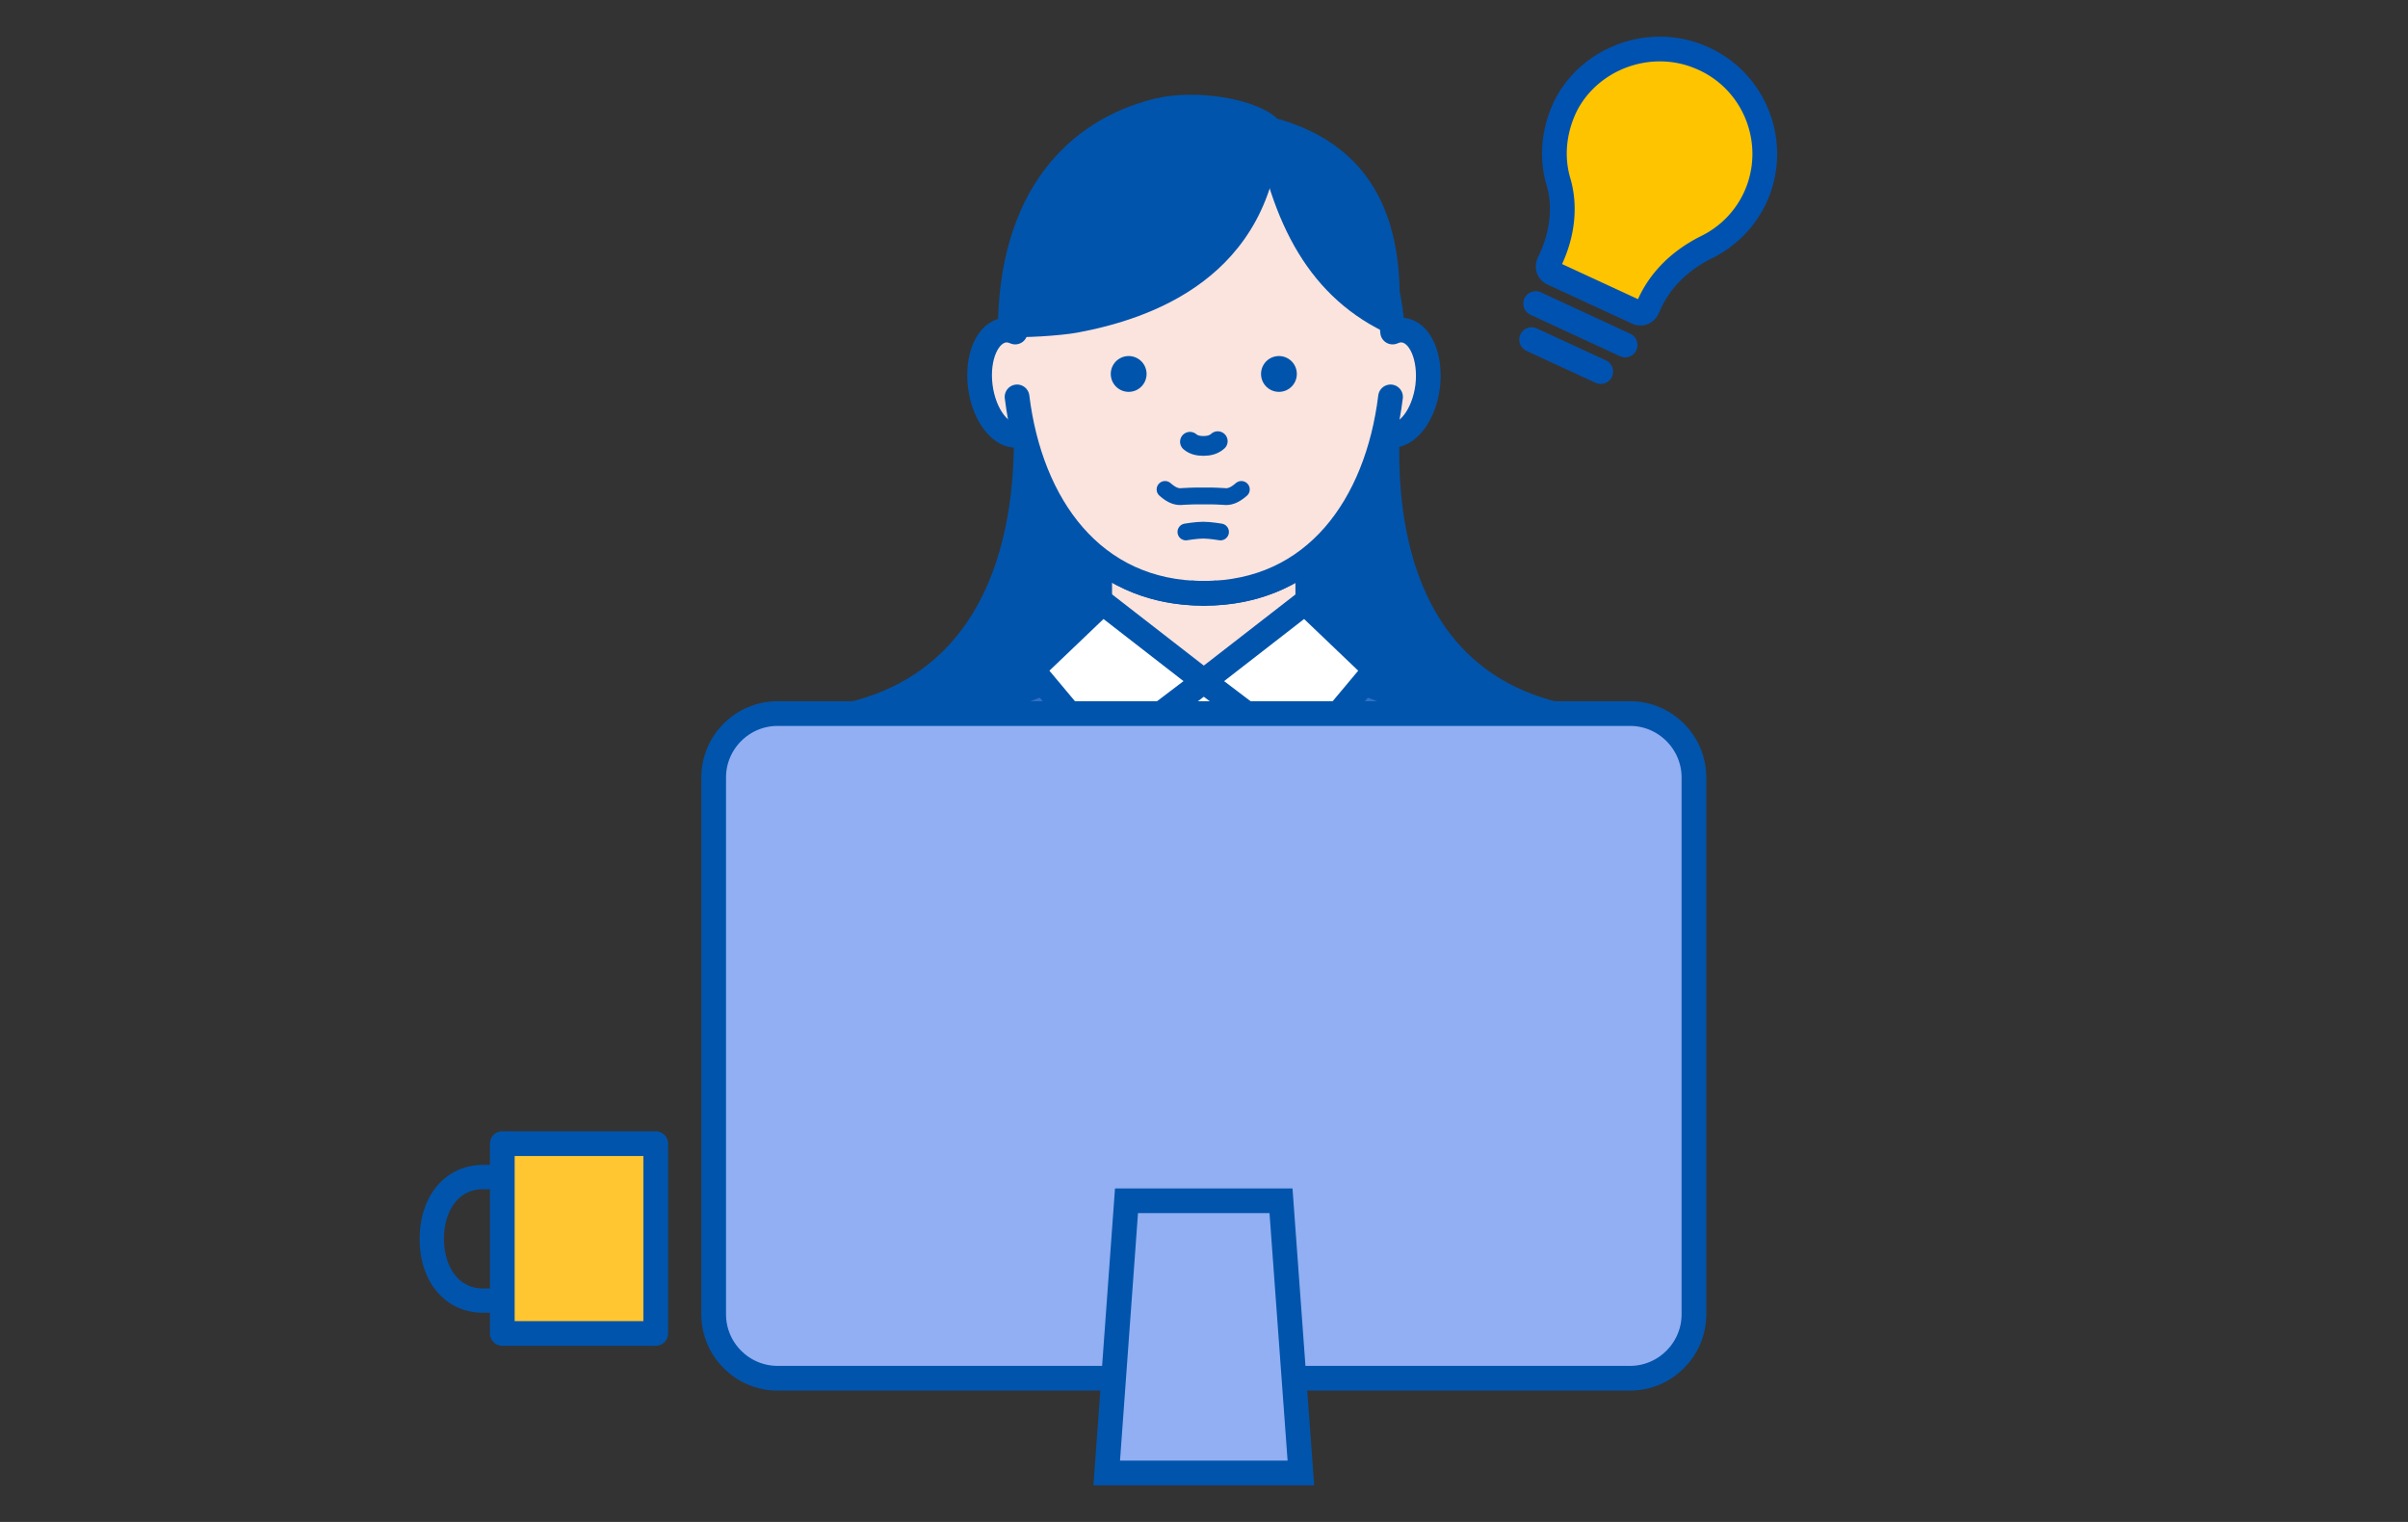 <svg fill="none" height="170" viewBox="0 0 269 170" width="269" xmlns="http://www.w3.org/2000/svg"><rect x="0" y="0" width="269" height="170" fill="#333333" stroke="none"/><g stroke-linejoin="round" stroke-miterlimit="10"><path d="m196.067 22.08c2.783-6.019-.011-13.252-6.261-15.748-5.566-2.275-12.137.143-14.865 5.411-1.336 2.695-1.679 5.754-.839 8.57.795 2.706.452 5.765-.84 8.57l-.22.486c-.221.486-.045.95.43 1.17l9.387 4.34c.486.221.95.044 1.171-.43l.254-.564c1.226-2.65 3.368-4.77 6.295-6.25a11.607 11.607 0 0 0 5.488-5.555z" fill="#ffc400" stroke="#0052b1" stroke-linecap="round" stroke-width="2.761"/><path d="m171.551 33.908 9.994 4.627m-10.447-.597 7.719 3.567" stroke="#0052b1" stroke-linecap="round" stroke-width="2.761"/><g stroke="#0054ac"><path d="m156.598 40.975-22.12-13.362-21.281 13.362s6.063 33.484-19.79 38.332c12.568 16.51 28.305 20.773 41.06 20.773s28.492-4.263 41.06-20.773c-25.842-4.848-18.929-38.332-18.929-38.332z" fill="#0054ac" stroke-linecap="round" stroke-width="1.104"/><path d="m170.546 83.26-36.068-13.837-36.08 13.838c-6.117 2.882-8.238 11.01-9.386 17.625h90.91c-1.138-6.615-3.247-14.743-9.376-17.625z" fill="#3171ca" stroke-linecap="round" stroke-width="2.761"/><path d="m149.63 100.887 1.689-26.405-16.841-4.23-16.841 3.534 1.976 27.101z" fill="#fff" stroke-width="2.761"/><path d="m134.478 93.222a2.838 2.838 0 1 0 0-5.676 2.838 2.838 0 0 0 0 5.676z" fill="#ffc631" stroke-linecap="round" stroke-width="2.209"/><path d="m145.819 48.85h-22.694v27.244h22.694z" fill="#fbe4de" stroke-linecap="round" stroke-width="2.209"/><path d="m156.73 36.878c-.397-.044-.784.045-1.159.21-.829-13.064-9.167-21.866-21.082-21.866-11.916 0-20.254 8.813-21.082 21.866-.376-.165-.773-.254-1.16-.21-1.922.221-3.147 3.015-2.739 6.262.409 3.247 2.297 5.699 4.219 5.478.232-.022.464-.089.674-.2 2.429 10.128 9.099 17.858 20.099 17.858 11.01 0 17.669-7.73 20.099-17.857.21.1.43.166.673.199 1.922.22 3.81-2.242 4.219-5.478.376-3.247-.839-6.052-2.761-6.262z" fill="#fbe4de" stroke-linecap="round" stroke-width="2.761"/></g></g><path d="m155.339 44.333c-1.491 12.07-8.415 21.943-20.861 21.943z" fill="#fbe4de"/><path d="m155.339 44.333c-1.491 12.07-8.415 21.943-20.861 21.943" stroke="#0054ac" stroke-linecap="round" stroke-linejoin="round" stroke-miterlimit="10" stroke-width="2.761"/><path d="m113.616 44.333c1.491 12.07 8.415 21.943 20.861 21.943z" fill="#fbe4de"/><g stroke="#0054ac" stroke-miterlimit="10"><path d="m113.616 44.333c1.491 12.07 8.415 21.943 20.861 21.943" stroke-linecap="round" stroke-linejoin="round" stroke-width="2.761"/><path d="m123.181 67.325 11.297 8.769-11.043 8.382-8.095-9.663zm22.595 0-11.297 8.769 11.043 8.382 8.095-9.663z" fill="#fff" stroke-width="2.761"/><path d="m155.637 36.934c.95-10.9-1.756-20.906-15.052-23.622 1.922 11.529 6.206 19.679 15.052 23.622z" fill="#0054ac" stroke-linecap="round" stroke-linejoin="round" stroke-width="1.104"/><path d="m142.539 13.908c-1.954-2.297-8.923-3.468-13.45-2.341-9.387 2.33-17.063 10.082-17.063 25.466 2.054.22 6.505-.1 8.272-.43 7.763-1.459 21.457-5.843 22.241-22.695z" fill="#0054ac" stroke-linecap="round" stroke-linejoin="round" stroke-width="1.104"/><path d="m136.035 49.28c-.42.387-.972.53-1.59.53-.575 0-1.105-.11-1.513-.464" stroke-linecap="round" stroke-linejoin="round" stroke-width="2.209"/></g><path clip-rule="evenodd" d="m128.084 41.726a1.999 1.999 0 1 1 -3.997 0 1.999 1.999 0 0 1 3.997 0zm16.786 0a1.999 1.999 0 1 1 -3.997 0 1.999 1.999 0 0 1 3.997 0z" fill="#0054ac" fill-rule="evenodd"/><path d="m138.674 54.67c-.784.684-1.369.872-1.999.783-.188-.022-1.336-.055-1.336-.055h-1.789s-1.215.033-1.403.055c-.629.089-1.214-.088-1.999-.784m6.196 4.749s-1.171-.199-1.933-.199-1.932.199-1.932.199" stroke="#0054ac" stroke-linecap="round" stroke-linejoin="round" stroke-miterlimit="10" stroke-width="1.877"/><path d="m145.014 82.168h-21.193v21.192h21.193z" fill="#ffc631"/><path d="m137.107 92.77a2.699 2.699 0 0 1 -2.695 2.694 2.688 2.688 0 0 1 -2.683-2.695 2.686 2.686 0 0 1 2.683-2.684 2.675 2.675 0 0 1 2.695 2.684z" stroke="#0054ac" stroke-linecap="round" stroke-linejoin="round" stroke-miterlimit="10" stroke-width="2.209"/><path d="m57.118 146.639h-3.125c-4.186 0-7.112-3.379-7.112-8.227 0-4.915 2.926-8.294 7.112-8.294h3.125a1.358 1.358 0 1 1 0 2.717h-3.125c-3.037 0-4.395 2.761-4.395 5.511 0 2.805 1.358 5.577 4.395 5.577h3.125a1.357 1.357 0 1 1 0 2.716z" fill="#0054ac"/><path d="m73.253 127.744h-17.14v21.204h17.14z" style="fill:#ffc631;stroke:#0054ac;stroke-width:2.761;stroke-miterlimit:10;stroke-linecap:round;stroke-linejoin:round"/><path d="m182.098 153.95h-95.24c-3.93 0-7.133-3.213-7.133-7.134v-59.977c0-3.931 3.213-7.134 7.134-7.134h95.239c3.92 0 7.134 3.214 7.134 7.134v59.977c0 3.921-3.214 7.134-7.134 7.134z" fill="#91aff2" stroke="#0054ac" stroke-miterlimit="10" stroke-width="2.761"/><path d="m145.322 164.53h-21.689l2.209-30.403h17.26z" fill="#91aff2" stroke="#0054ac" stroke-miterlimit="10" stroke-width="2.761"/></svg>